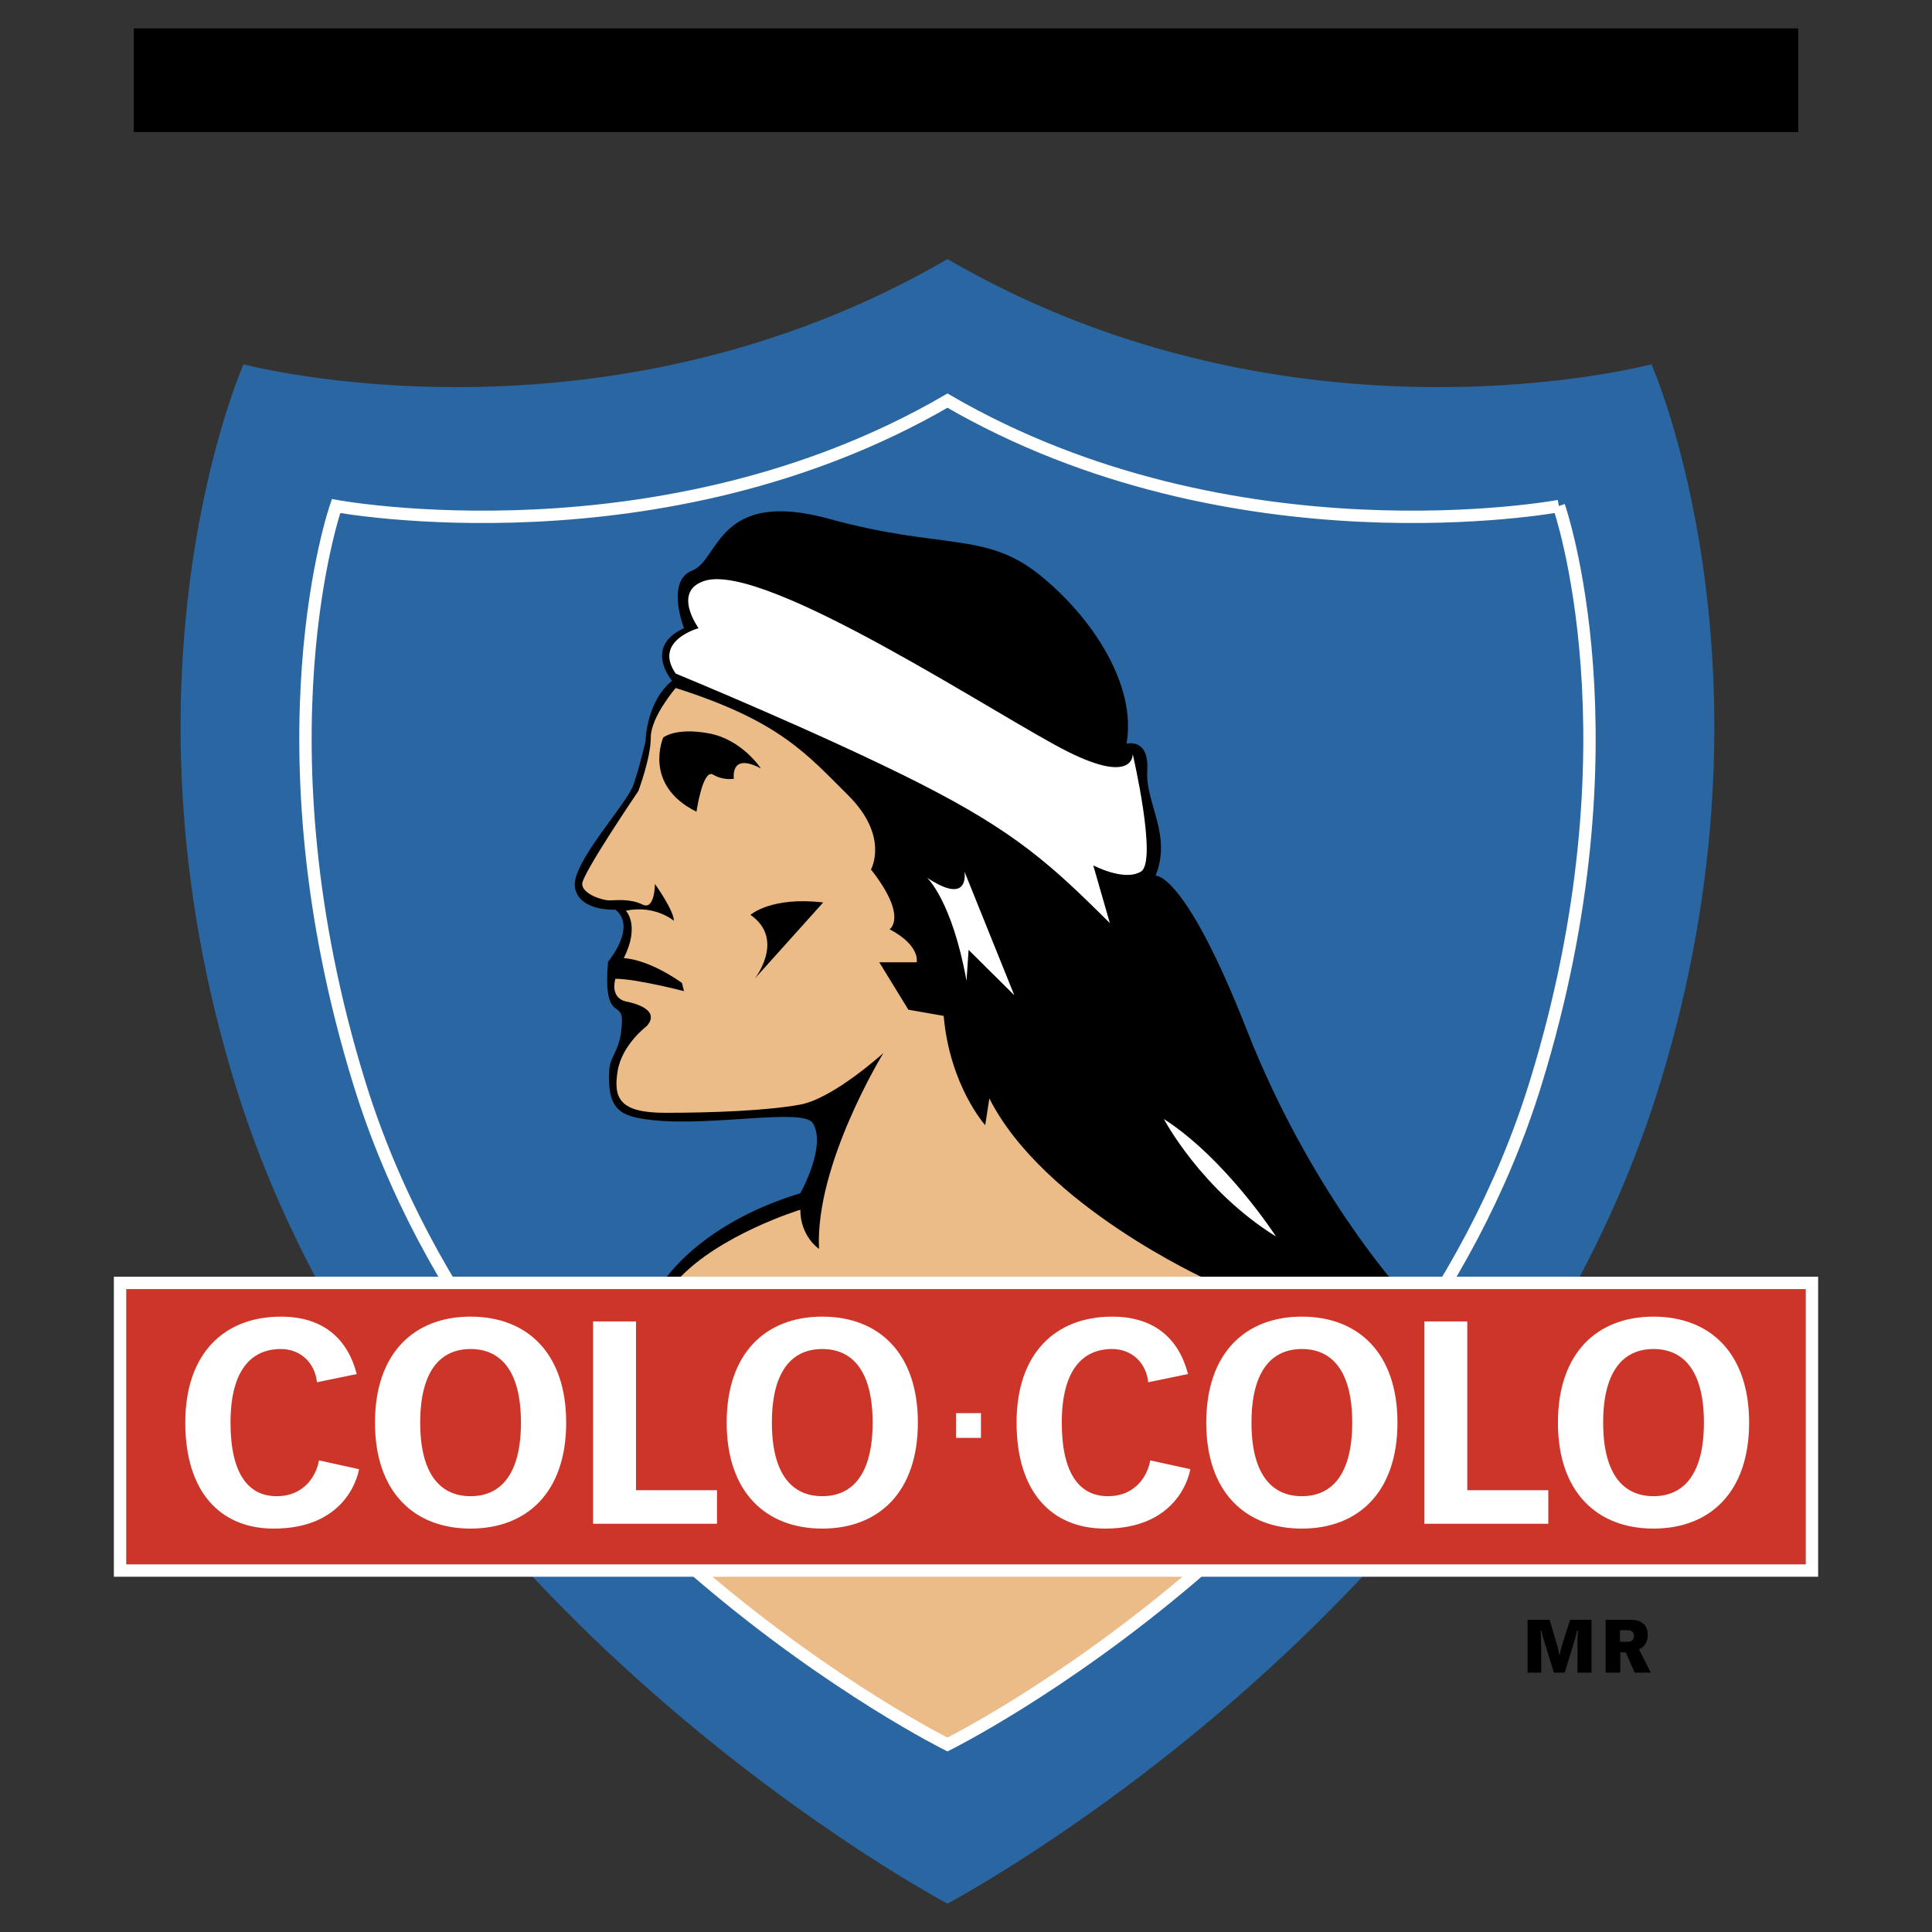 <svg xmlns="http://www.w3.org/2000/svg" width="2500" height="2500" viewBox="0 0 192.756 192.756"><rect x="0" y="0" width="192.756" height="192.756" fill="#333333" stroke="none"/><path d="M164.764 36.343s-35.727 9.566-70.234-10.492C60.023 45.909 24.295 36.343 24.295 36.343s-13.562 30.551-.816 71.903c16.266 52.775 71.051 81.676 71.051 81.676s54.785-28.9 71.05-81.676c12.746-41.352-.816-71.903-.816-71.903" fill-rule="evenodd" clip-rule="evenodd" fill="#2966a2"/><path d="M68.244 62.677s-1.865-4.732.83-5.76c2.694-1.029 2.487-8.23 13.678-5.144 11.191 3.085 15.543 1.234 20.932 5.555s9.74 11.109 8.705 16.87c0 0 2.279-.617 2.072 2.674s2.486 6.377.828 10.493c0 0 2.902-.412 9.119 15.43s15.129 25.715 15.129 25.715h-73.78s3.316-6.172 14.092-9.463c0 0 2.657-4.709 1.244-6.994-.945-1.531-10.07.35-15.958-.297-3.195-.35-4.576-.936-4.352-4.988.083-1.51 1.214-1.969 1.269-4.926.035-1.828-1.48-.285-1.475-4.127.001-.492.028-1.047.089-1.761 0 0 2.914-3.446.738-5.194 0 0-3.627.205-4.041-2.212s5.181-8.281 5.854-10.287c.674-2.006 1.192-4.32 1.192-4.32s.051-3.909 2.642-6.018c.001 0-2.9-3.395 1.193-5.246m111.164-49.505V2.834H13.347v10.338z" fill-rule="evenodd" clip-rule="evenodd"/><path d="M67.415 68.643s-2.487 2.88-2.487 4.938-1.244 5.349-1.244 5.349-5.596 8.229-5.596 9.258 2.073 1.646 2.694 1.646 2.073-.206 3.316.412c1.244.618 1.244-2.058 1.244-2.058s1.891 2.649 1.891 3.678c0 0-1.891-1.62-4.793-1.002 0 0 1.451 1.439-.207 4.731 0 0 2.279 0 5.803 2.469l.207.822s-4.766-1.234-6.839-1.234c0 0-.622 1.852 1.036 2.264 0 0 3.73.617 2.072 2.469 0 0-2.486 1.852-2.9 4.525-.415 2.676.207 4.115 4.766 4.115s10.156-.205 13.471-.822c3.316-.617 8.29-5.145 8.29-5.145s-6.839 11.109-6.425 19.545c0 0-1.865-1.234-1.865-3.908 0 0-8.083 2.469-12.228 6.994h52.849s-16.373-7.406-21.762-18.104l-.414 2.674s-3.523-3.908-4.145-10.904l-3.523-.617-2.901-4.731h3.731s.414-1.646-2.695-3.292c0 0 1.865-1.234-1.865-5.966 0 0 1.865-3.292-2.279-7.406-4.145-4.117-6.839-7.409-17.202-10.7" fill-rule="evenodd" clip-rule="evenodd" fill="#ebbb88"/><path d="M75.913 76.667s-1.866-2.88-5.182-3.498-4.56.412-4.56.412-2.072 4.731 3.316 7.406c0 0 .622-4.32 1.658-3.703s2.072.411 2.072.411-.413-2.674 2.696-1.028m6.216 13.372-6.839 7.612s3.109-3.909-.415-6.377c.001-.001 2.074-1.853 7.254-1.235" fill-rule="evenodd" clip-rule="evenodd"/><path d="M92.492 87.57s2.487 2.263 3.938 10.288l.207-3.087 4.561 4.526-4.975-12.344c-.001 0 .62 3.497-3.731.617M67.415 67.203s14.507 5.966 24.248 10.904 13.265 8.229 19.068 13.99l-1.658-5.761s3.107 1.646 4.766.617-.828-11.727-.828-11.727.207 3.086-6.426-.206c-6.631-3.292-30.135-18.978-36.267-17.076-3.316 1.029-.622 4.732-.622 4.732s-4.561 1.235-2.281 4.527" fill-rule="evenodd" clip-rule="evenodd" fill="#fff"/><path d="M152.404 161.609h2.199l.791 2.65c.045.146.127.531.172.828h.053c.037-.252.141-.695.209-.902l.82-2.576h2.139v5.27h-1.4v-3.035c0-.393.021-.969.051-1.176h-.09c-.035.207-.201.844-.32 1.221l-.916 2.99h-1.074l-1.021-3.271c-.098-.318-.193-.748-.238-.939h-.076c.016.199.061.889.061 1.316v2.895h-1.357v-5.271zm7.789 0h2.432c.402 0 1.768 0 1.768 1.494 0 .66-.238 1.178-.873 1.445l1.178 2.33h-1.609l-.881-2.02h-.551v2.02h-1.463zm1.432 2.192h.746c.188 0 .641 0 .641-.602 0-.303-.154-.555-.633-.555h-.754z" fill-rule="evenodd" clip-rule="evenodd"/><path d="M69.487 156.799s19.17 16.561 25.388 17.178c0 0 19.792-11.314 24.351-17.383z" fill-rule="evenodd" clip-rule="evenodd" fill="#ebbb88"/><path d="M155.531 50.488S123.033 56.539 94.53 39.97c-28.503 16.569-61 10.518-61 10.518s-8.217 23.384 2.311 57.541C49.278 151.623 94.53 174.05 94.53 174.05s45.253-22.428 58.691-66.021c10.527-34.156 2.31-57.541 2.31-57.541" fill="none" stroke="#fff" stroke-width="1.234" stroke-miterlimit="2.613"/><path fill-rule="evenodd" clip-rule="evenodd" fill="#cd3529" stroke="#fff" stroke-width="1.234" stroke-miterlimit="2.613" d="M180.779 156.695v-28.699H11.977v28.699z"/><path d="M31.622 137.908c-.2-1.928-1.628-3.316-3.598-3.316-3.027 0-5.026 2.211-5.026 7.342s1.799 7.342 4.598 7.342c2.855 0 3.998-2.182 4.226-3.572l3.998.879c-.171 1.021-1.542 5.926-8.51 5.926-5.311 0-8.823-3.629-8.823-10.574s3.912-10.574 9.538-10.574c4.226 0 6.654 2.211 7.567 5.727zm5.79 4.026c0-6.945 3.912-10.574 9.538-10.574s9.538 3.629 9.538 10.574-3.912 10.574-9.538 10.574-9.538-3.629-9.538-10.574m14.563 0c0-5.131-1.999-7.342-5.025-7.342s-5.026 2.211-5.026 7.342 1.999 7.342 5.026 7.342 5.025-2.212 5.025-7.342m7.195-10.092h4.284v16.838h8.081v3.345H59.17zm13.33 10.092c0-6.945 3.912-10.574 9.538-10.574s9.538 3.629 9.538 10.574-3.912 10.574-9.538 10.574-9.538-3.629-9.538-10.574m14.563 0c0-5.131-1.999-7.342-5.026-7.342s-5.026 2.211-5.026 7.342 1.999 7.342 5.026 7.342 5.026-2.212 5.026-7.342m27.496-4.026c-.201-1.928-1.629-3.316-3.6-3.316-3.027 0-5.025 2.211-5.025 7.342s1.799 7.342 4.598 7.342c2.855 0 3.998-2.182 4.227-3.572l3.998.879c-.172 1.021-1.543 5.926-8.51 5.926-5.312 0-8.824-3.629-8.824-10.574s3.912-10.574 9.537-10.574c4.227 0 6.654 2.211 7.568 5.727zm5.789 4.026c0-6.945 3.912-10.574 9.539-10.574 5.625 0 9.537 3.629 9.537 10.574s-3.912 10.574-9.537 10.574c-5.627 0-9.539-3.629-9.539-10.574m14.564 0c0-5.131-2-7.342-5.025-7.342-3.027 0-5.027 2.211-5.027 7.342s2 7.342 5.027 7.342c3.025-.001 5.025-2.212 5.025-7.342m7.193-10.092h4.286v16.838h8.082v3.345h-12.368zm13.331 10.092c0-6.945 3.912-10.574 9.537-10.574 5.627 0 9.537 3.629 9.537 10.574s-3.91 10.574-9.537 10.574c-5.625 0-9.537-3.629-9.537-10.574m14.564 0c0-5.131-2-7.342-5.027-7.342-3.025 0-5.025 2.211-5.025 7.342s2 7.342 5.025 7.342c3.027-.001 5.027-2.212 5.027-7.342m-72.131 1.523v-2.469h-2.486v2.469zm18.25-31.816s3.73 7.098 11.189 11.727c.001-.001-4.972-7.716-11.189-11.727" fill-rule="evenodd" clip-rule="evenodd" fill="#fff"/></svg>